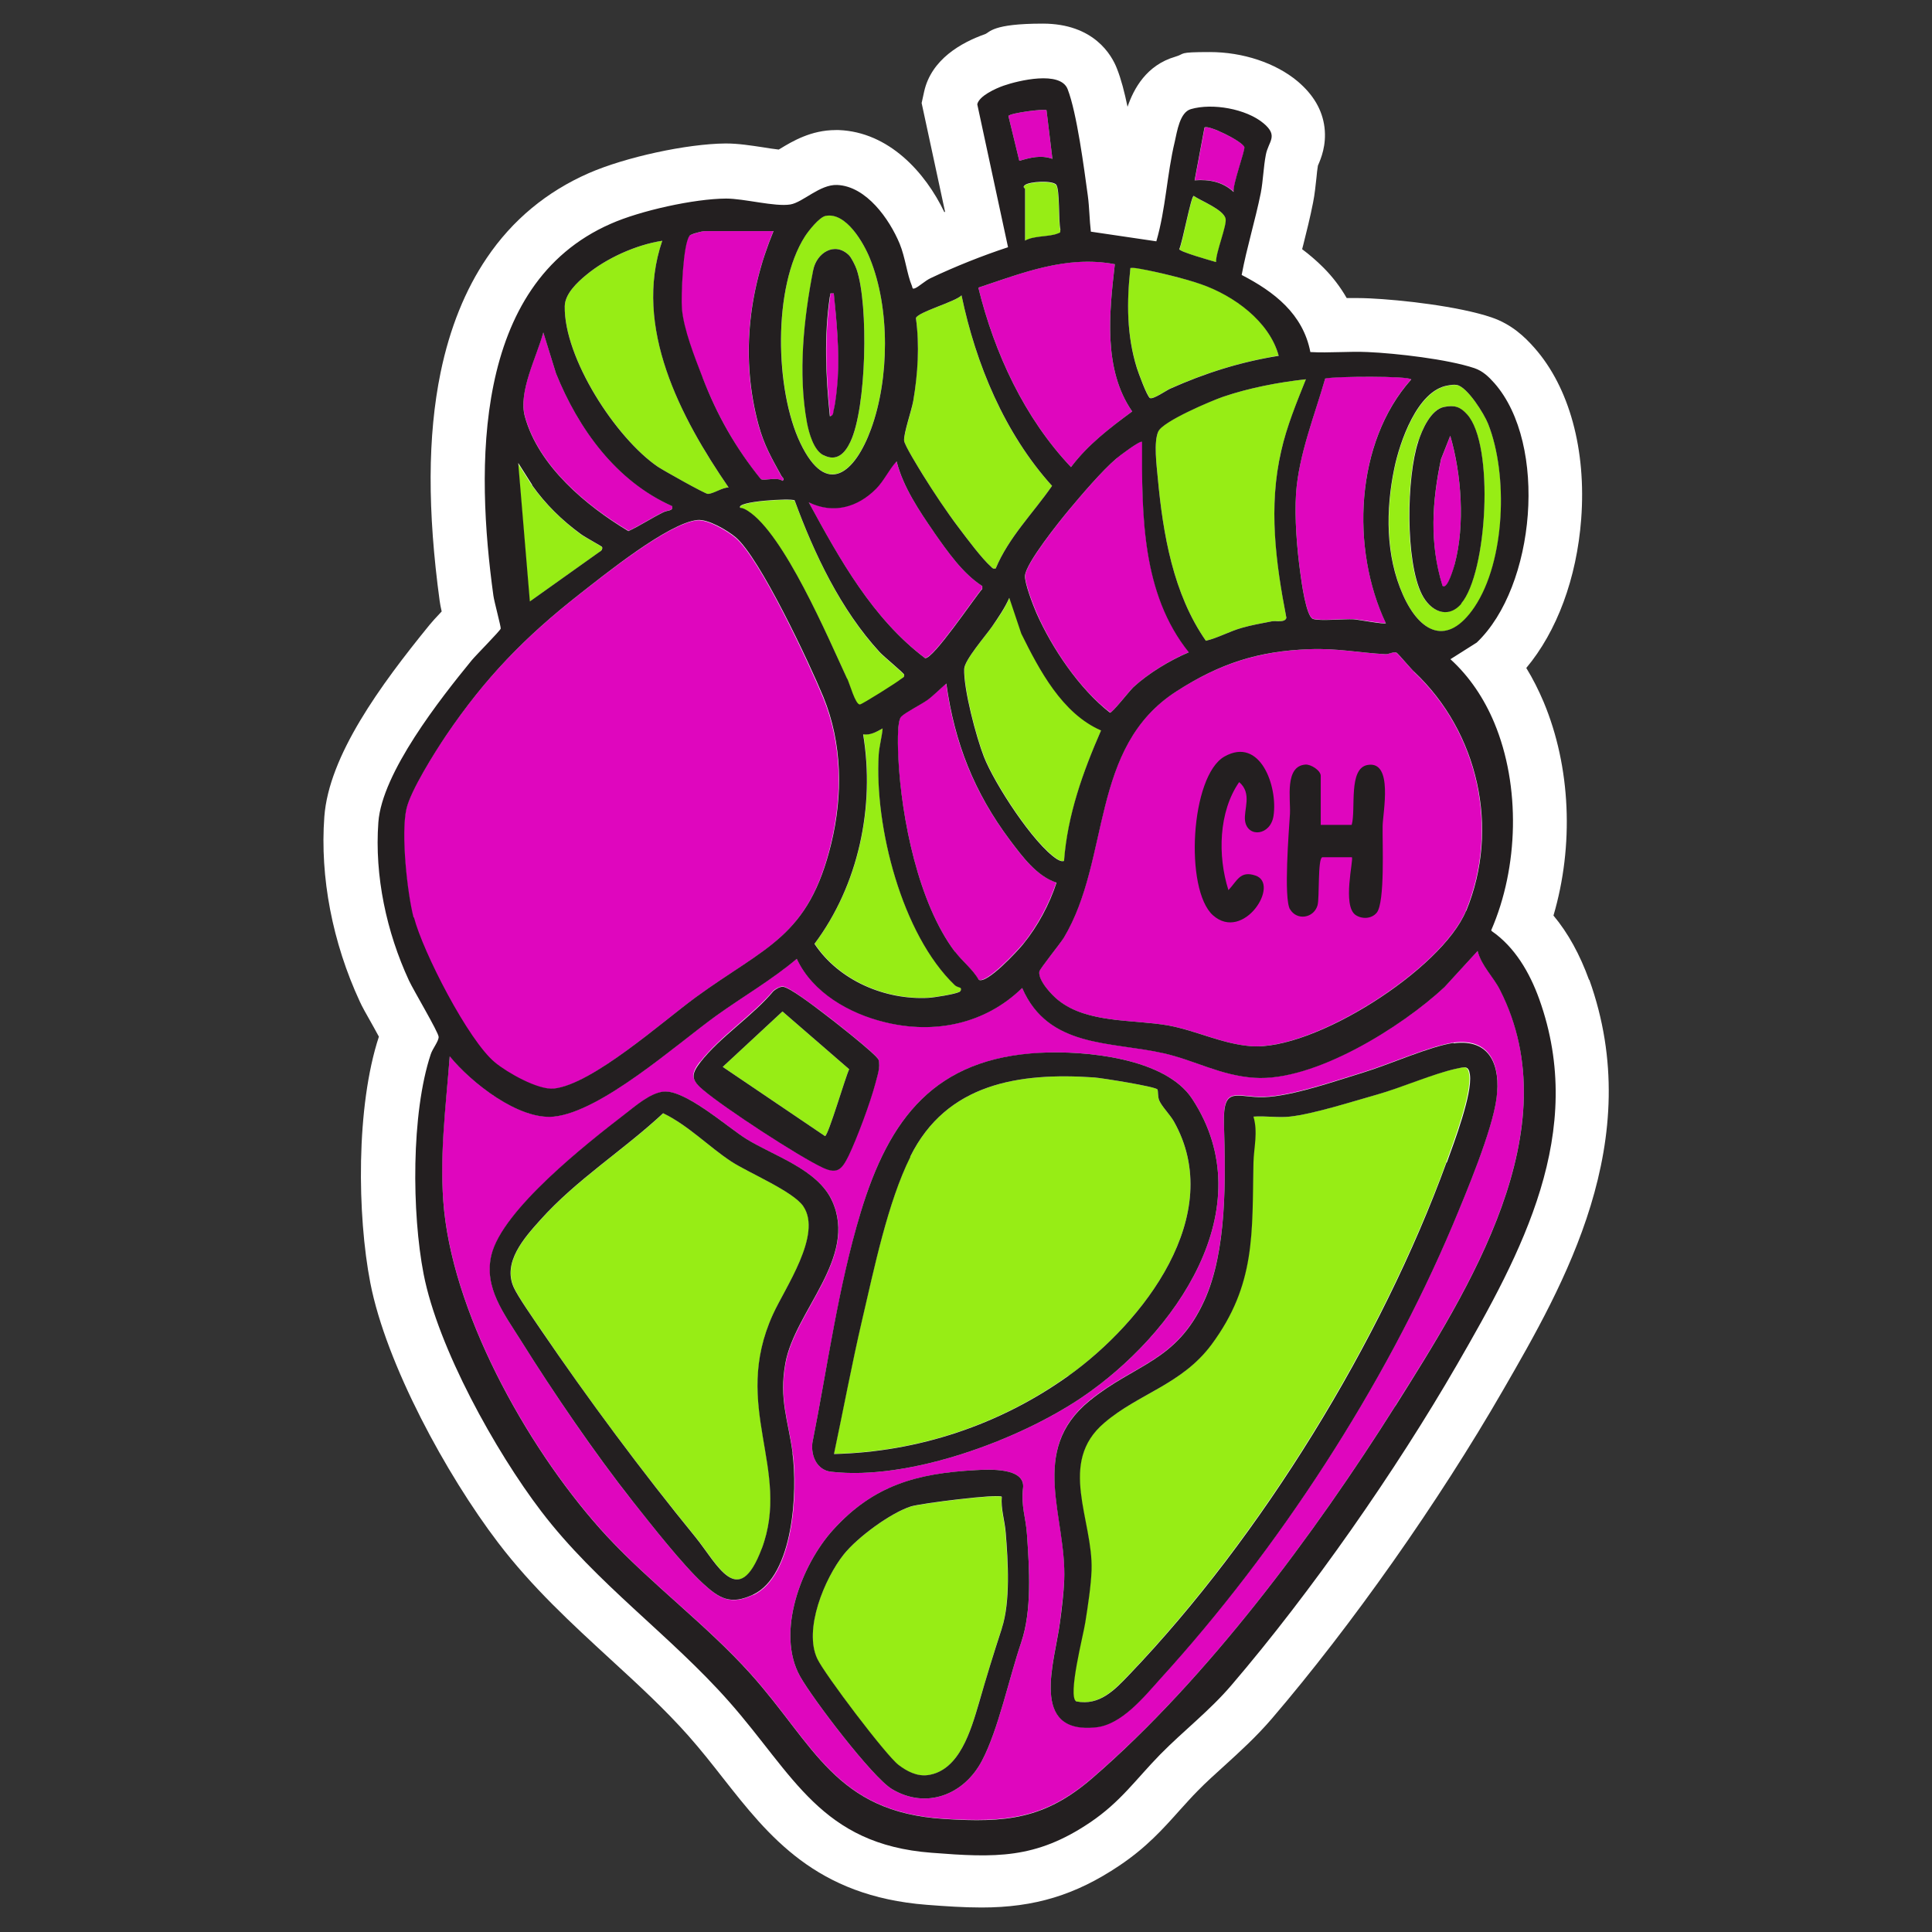 <svg xmlns="http://www.w3.org/2000/svg" id="Layer_1" viewBox="0 0 1080 1080"><rect x="0" y="0" width="1080" height="1080" fill="#333333" stroke="none"/><defs><style>      .st0 {        fill: #df06be;      }      .st1 {        fill: #231f20;      }      .st2 {        fill: #fff;      }      .st3 {        fill: #97ed15;      }    </style></defs><path class="st2" d="M888.3,547.8c-5.1-14.1-11.7-26.2-19.9-36,11.5-39.1,9.7-83.1-5.5-119.4-2.8-6.6-6-13-9.7-19,17.1-20.4,28.2-50.1,30.7-83.3,2.9-38.6-6.6-73.5-26.1-95.6-5.2-5.9-12.6-13.2-24.1-17.1-18.7-6.3-50.8-9.8-67.8-10.6-2.4-.1-5-.2-7.9-.2s-3.5,0-5.2,0c-3.5-6.1-7.8-11.8-13-17-3.6-3.6-7.5-7-11.9-10.3.2-.7.4-1.5.6-2.3,1.9-7.6,3.9-15.5,5.5-23.7,1-4.9,1.4-9.7,1.9-13.9.2-2.5.5-4.8.8-6.7,0,0,0-.2.1-.3,1.6-3.7,4.8-11.2,3.6-21.2-1.2-9.8-6.3-18.4-15.1-25.8-12.2-10.2-30.5-16.3-49-16.3s-13.4.9-19.3,2.6c-16.1,4.7-23.2,17.8-26.7,28-1.7-8.2-3.6-15.5-5.9-21.3-2.9-7.6-12.9-25.2-41.5-25.2s-29.5,4.9-32.3,5.9c-13.3,4.7-30,14.1-34,32.1l-1.4,6.4,13.1,60.8c-.1,0-.3.1-.4.2-10.7-22.4-31.1-44.8-59-45.9-.6,0-1.2,0-1.7,0-13.8,0-24.3,6.3-31.2,10.5-.2.1-.5.3-.7.4-2.6-.3-6.1-.8-9-1.3-6.7-1-13.7-2.1-20.4-2.1h-.4c-21.6.2-55.8,7.6-76.4,16.6-23.5,10.3-42.7,26.2-57,47.4-12,17.7-20.7,39.3-25.8,64-7.3,35.5-7.4,77.3-.5,127.9.2,1.6.6,3.4,1.1,5.7-3.4,3.6-5.3,5.7-6.7,7.4-27.7,34-56.4,73.3-58.9,107.4-2.5,33.8,4.6,70.4,19.8,103.2,1.3,2.9,3.5,6.8,7.3,13.5.9,1.7,2.2,3.9,3.4,6.2-12.9,39.2-12.1,100-4.8,137.6,8.8,45.4,42.6,107.4,71.4,145.2,19.1,25.1,41.3,45.4,62.7,65.1,15.7,14.4,30.5,28,43.8,43,6.9,7.8,13.2,15.8,19.3,23.6,25.5,32.4,51.8,66,113.9,70.8,10.4.8,20.7,1.5,30.6,1.5h0c29.6,0,52.6-7,77-23.4,15.1-10.1,24.5-20.6,33.6-30.8,3.5-3.8,6.7-7.5,10.3-11.1,4.6-4.7,9.6-9.2,14.9-14,8.8-8,17.8-16.2,26.4-26.2,44.7-52.2,93.1-120.9,129.3-183.7,34-58.9,80.5-139.5,48.2-229.5Z"></path><g><path class="st3" d="M642.8,222.4c1.6,1.1,9.1-4.2,11.3-5.2,19.7-8.8,39.4-14.9,60.7-18.4-5.2-19.4-25.2-33.8-43.4-40-9.1-3.1-24.4-6.8-34-8.6-1.8-.3-3.6-.7-5.5-.5-2.2,18.9-2.1,37.5,3.6,55.8.9,2.8,5.6,15.7,7.3,16.8Z"></path><path class="st3" d="M679.9,146.6c-.3-5.1,6.2-20.7,5.3-24.3-1.2-5.1-13.8-9.9-17.8-12.7-1.6,0-6.3,26.3-8.1,29.8.5,1.5,17.5,6.3,20.6,7.2Z"></path><path class="st0" d="M689.7,107.3c-.7-3.9,6.6-23.7,6-25.1-1.5-3.4-20.4-12.6-22.3-10.9l-5.5,29.4c8.1-.6,15.7.9,21.8,6.5Z"></path><path class="st0" d="M466.2,228.9c1.1-4.4,2-12.7,2.2-17.4.9-15.8-.7-31.8-2.2-47.5-2.7-.2-1.9-.3-2.1,1.7-3.3,22.4-2.4,44.6,0,67,2.2-.4,1.8-2.3,2.2-3.8Z"></path><path class="st0" d="M588.3,88.8l-3.3-27.2c-1-.9-20,1.5-21.3,3.2l6.1,25.1c6.3-1.8,12.1-3.4,18.5-1.1Z"></path><path class="st3" d="M536.1,295.2c4.3,5.7,12.8,17.1,17.8,21.5.9.8,1.2,1.4,2.7,1.1,7.3-17.5,20.9-30.9,31.5-46.2-26.5-29.2-42.6-68-50.6-106.5-3.6,3.8-24.5,9.3-25.5,12.7,2,15.3,1,31.2-1.5,46.4-.9,5.4-5.3,18.1-5.1,22.1.2,2.7,8.4,15.7,10.4,19,5.9,9.7,13.4,20.8,20.3,29.9Z"></path><path class="st0" d="M452,280.7c17.3,31.8,35.6,64.9,65,87.1,4.5.8,27.7-33.9,32-38.7v-1.6c-10.9-7-19.6-19.5-27-30.2-8.3-12-17.3-25.4-20.9-39.6-4.3,4.7-6.9,10.7-11.4,15.3-10.4,10.5-23.9,14.3-37.7,7.6Z"></path><path class="st3" d="M647.5,241.2c-2.7,5.9-.9,19-.3,25.9,2.9,31.5,8.6,64.9,26.9,91.1,7-1.7,13-5.2,20-7.2,5.5-1.6,11.4-2.6,17-3.7,2.4-.5,7.1.9,8-1.9-5.9-31-10-62.2-2.9-93.3,3.2-13.8,8.7-27,13.8-40.1-15.4,1.7-31.7,4.8-46.4,9.8-7,2.4-33.6,13.6-36.2,19.4Z"></path><path class="st0" d="M632.9,230c-16.3-23.4-12.8-55.4-9.7-82.3-26.9-5.2-51.4,4.8-76.3,13.1,9,36.5,25.8,72.9,51.8,100.3,9.5-12.5,21.7-21.9,34.2-31.1Z"></path><path class="st3" d="M573,103.5c-1.6,1.1,0,1.8,0,2.2,0,9.6,0,19.3,0,28.9,5-2.9,13.6-2,18.3-4,1.1-.5,1.6-.4,1.4-1.9-1.2-4.7-.2-23.1-2.5-25.4-2.3-2.3-14.4-1.7-17.3.3Z"></path><path class="st0" d="M571.9,527.6c8-10,14.5-22.1,18.6-34.3-11-3.6-19.2-14.6-26-23.7-20-26.7-31.1-54.4-35.6-87.6-3.3,2.8-7,6.7-10.5,9.2-3.7,2.7-12.1,6.8-14.7,9.3-2.5,2.5-1.8,19-1.6,23.5,1.8,33.3,11.3,81,31.6,107.9,3.9,5.2,10,9.9,13.2,15.7,4.4,2.6,21.8-16.2,24.9-20Z"></path><path class="st3" d="M503.6,379.8c.8-.8,2.1-.9,1.8-2.5-.2-.9-11.4-10.1-13.6-12.5-21.8-23.7-36.5-54.9-47.6-84.9-1.9-1.4-33.3.4-30.4,4.2,1.6,0,3,.9,4.3,1.7,20.2,12.9,44.7,70.5,55.5,93.9,1.3,2.9,4.6,14.7,7.1,14.5,1.3-.1,21.3-12.7,22.9-14.2Z"></path><path class="st3" d="M519.1,557.7c3.3-.2,14.7-2,17.3-3.3,1.1-.5,1-1.8.7-2.2-.1-.1-2.1-.5-3.3-1.6-29.6-28.4-45-88.6-42.5-128.8.3-4.7,1.8-9.9,2.2-14.7-3.5,1.9-6.7,3.9-10.9,3.3,6.7,40.4-2.6,84.3-27.2,117.1,13.6,20.5,39.4,31.5,63.7,30.2Z"></path><path class="st0" d="M790.5,375.6c-1.9-1.8-9.3-10.6-10-10.8-1.9-.6-4.1,1-6.2.9-14.7-.8-26.9-3.4-42.3-2.8-28.8,1.1-50.4,8.2-74.5,23.6-48.7,31.3-36.5,93.6-62.9,137.7-2.1,3.5-13.5,17.6-13.7,18.9-.8,4.9,7.1,13.2,10.7,16.1,16.2,12.9,41.7,10.6,61.2,14,15.6,2.7,30.2,10.3,46.2,11.6,34.9,2.8,106.8-42.9,120.4-75.6,19.1-46.2,6.7-100.1-29-133.6Z"></path><path class="st0" d="M813.2,315.4c5.8-21.8,3.8-50.2-2.5-71.7l-5.1,12.9c-5.1,23.9-6.6,47.4.8,71.1,2.7,2.5,6.5-10.8,6.8-12.2Z"></path><path class="st0" d="M726.9,320.3c.6,4.5,3.2,24.3,7.1,25.6,3.8,1.3,17.3-.1,22.7.2,2.8.1,17.1,2.8,18,2.2-19.7-41.5-17.3-101.1,14.2-136.3-1.4-1.9-42.3-1.8-48.1-.5-5.9,20.6-14.8,42.6-16.3,64.2-.9,13.5.5,31.1,2.4,44.6Z"></path><path class="st3" d="M564.3,334.1c-2.4,5.7-6,11-9.6,16-3.6,5.2-15.4,18.7-15.6,23.7-.4,11.3,6.7,38.1,11,49.1,5.8,14.9,27.7,48.8,40.9,57.3,1.3.9,2.2,1.3,3.9,1,2-25.6,10.5-49.8,20.7-73-21.8-9.5-34.4-33.7-44.5-54.1l-6.7-20Z"></path><path class="st0" d="M624.3,256.1c-8.3,7.1-19.5,20.3-26.7,28.9-5.4,6.5-23.8,29.5-24.5,36.6-.4,4,4.5,16.6,6.3,20.8,8.7,19.9,23.9,42.6,41.2,55.9,1.1.3,10.7-12.1,13-14.2,8.4-7.8,20.5-15.1,31.1-19.6-26.5-33-26.3-77.3-26.2-117.7-.8-1-12.8,8.1-14.2,9.2Z"></path><path class="st3" d="M784.4,332.7c9.5,21.3,24.9,29,39.9,6.8,17.3-25.7,18.9-74,7.7-102.4-2.2-5.6-11.6-20.7-17.5-21.8-1.7-.3-3.5,0-5.1.3-17.1,2.8-26.9,31.8-29.9,46.4-4.8,23.2-4.8,48.8,4.9,70.7ZM792.7,246.9c2.2-6.5,7-17.9,14.4-19.4,5.8-1.2,9-.1,12.9,4.1,15.5,17,11.3,88.8-3.3,105.8-7.7,9-17.4,4-22.1-5.3-9.3-18.4-8.4-65.7-2-85.3Z"></path><path class="st0" d="M826,531.5l-18.5,20.2c-23.9,22.3-72.9,52.9-106.3,50.7-19.1-1.3-33.3-9.7-50.7-13.7-29.5-6.7-64.5-2.8-79.1-36.5-20.7,20.2-49.1,26-76.9,19.1-19.7-4.9-40.3-16.6-49.1-35.4-14.1,11.8-30.1,21.1-45,31.8-22.3,16.1-64.3,53.7-90.8,56.4-19.7,2-46.3-19.1-58.2-33.7-2.3,28.8-6.2,57.6-3.1,86.5,6.5,61.6,49.2,136.6,90.9,181.7,25,27,55.7,49.6,80.2,76.8,35.8,39.8,47.3,77.5,108.4,81.3,34.5,2.1,56.2.1,82.9-22.9,64.1-55.3,124.2-136.3,169.3-208,40.9-64.9,98.1-154.6,58.5-232.6-3.8-7.5-10.4-13.5-12.5-21.8ZM581.5,588.5c25.2-1.3,69.9,2.9,84.9,25.7,40.4,61.5-10,131.9-61.4,166.8-35.7,24.2-97.1,46.8-140.5,41.7-7.6-.9-11.2-8.7-10.4-15.9,8.5-42.7,14.5-87.2,27-128.9,15.9-52.9,41.6-86.4,100.4-89.3ZM391.4,593.6c10.9-14.1,29.2-25.9,40.9-39.8,1.3-1.1,3.4-2.3,5.1-2.4,3.3-.1,17.3,10.8,21,13.4,4.5,3.3,31.7,24.6,32.6,27.4,1.2,4.1-.6,9.1-1.7,13.1-2.8,10.7-10.2,30.6-15,40.6-3.6,7.6-6.2,10.5-14.4,6.7-13.5-6.2-55.3-33.6-66.8-43.4-6.7-5.7-7.2-8.7-1.8-15.7ZM421.1,891.5c-12.3,5.8-18.6,2.5-28-6.2-11.7-10.8-28.9-32.8-39.2-45.8-21.2-26.7-44.5-61-62.6-90-9.4-15-20.9-29.8-16.5-47.9,6.1-25.2,53.3-62.3,74.2-78.4,5.9-4.6,14.5-12.2,22.1-12.9,12.3-1.1,35.7,19.9,46.1,26.4,15.4,9.6,40.1,17,48.1,34.8,14.3,31.7-21,61.6-26.2,90.8-3.6,20.1,1.6,31.6,4.1,50.2,2.9,21.4.5,68.4-22,79.1ZM570.9,918c-6.8,19.9-12.8,48.9-22,66.3-10,19-31.1,27.3-50.3,15.8-11-6.6-44.5-50.7-51.4-63.1-13.6-24.5.8-62.2,18.4-81.7,22.7-25.1,46.9-31.6,79.9-33.5,7.5-.4,27.7-1.5,26.4,10-1.2,10.5,1.5,16,2.2,26.3,1.3,18.9,2.8,42.2-3.2,60ZM836.6,613.5c-2.3,18.2-17.1,53.5-24.6,71.3-37.9,89.9-97.6,181.3-163.2,253.3-9.2,10.1-21.5,25.7-36,27.3-37.8,4.2-23.1-36.9-20.3-58.5.9-7.3,2.1-16.6,2.4-23.8,1.5-35.4-20.3-72.3,14.2-100.3,25.6-20.7,48.5-21.6,64.1-55.9,12.8-28,11.9-68.4,11-99-.7-21.8,7.2-14.3,22.4-14.8,15.9-.5,40.1-9.1,55.9-13.9,13.8-4.2,37.5-14.7,50.1-16.4,20.6-2.7,26.3,12.8,24,30.5Z"></path><path class="st3" d="M559.9,836.8c-1.8-1.8-45.4,3.7-50.8,5.4-11.6,3.7-29.9,17.3-37.5,26.8-10.8,13.4-22.6,41.9-14.8,58.4,4,8.5,38.4,54,45.4,59.3,4.6,3.5,10.2,6.5,16.3,5.7,17.8-2.4,24.3-25.2,28.6-40.2,4.4-14.9,8-27,12.8-41.7,4.9-14.9,3.5-37.6,2.2-53.5-.5-6.7-2.8-13.3-2.2-20.1Z"></path><path class="st3" d="M813.9,597.4c-12.9,2.7-30.6,10.5-44.4,14.5-13.5,3.8-35.6,10.9-48.8,12.3-6.4.7-13.7-.5-20.2,0,2.6,8.8.1,17.3,0,25.6-.8,39.6,1.4,68.3-23.5,101.9-16.5,22.3-40.6,27.4-59.9,43.7-26.3,22.4-6.2,54.2-7.1,82.3-.3,8.7-2.1,20.4-3.5,29.2-1.1,6.8-10,41.2-5.1,44.2,13.1,2.6,21.6-6.5,29.8-15.1,73.7-77.1,140.6-186.2,177.2-286.2,4.1-11.3,14.3-38.3,12.9-49-.7-5.3-2.9-4.4-7.6-3.4Z"></path><path class="st3" d="M449.2,674.4c-5.6-8.4-30.7-18.8-40.3-25.1-13-8.5-24-20.1-38.1-27-22.2,20.7-48.4,37-68.7,59.7-8.9,9.9-21.2,23.5-14.8,37.7,2.4,5.3,11.1,17.8,14.9,23.3,26.7,39.5,56.5,79.3,86.6,116.2,12.4,15.2,24.1,41.3,37.1,6.5,16.7-44.5-17.3-79.3,6.3-131.1,6.7-14.8,27.6-44.4,17-60.3Z"></path><path class="st3" d="M597.4,769c41.5-29.7,88.5-89.8,58.7-142.3-2.1-3.8-6.7-8.1-8.1-11.6-.9-2.1-.5-5.3-1-6.1-1-1.6-31.1-6.4-35.3-6.7-42.1-2.9-82.6,3.3-102.9,44.3-12.6,25.5-20.3,62.8-26.9,90.9-5.8,24.9-10.5,50.2-15.8,75.2,47.2-1.1,92.9-16.4,131.2-43.8Z"></path><path class="st3" d="M474.7,597.7l-37.3-32.3-33.4,31,57.2,38.7c1.9-.5,11.3-32.8,13.5-37.4Z"></path><path class="st3" d="M367.7,260.9c3,2,26.4,15.3,28,15.2,3.2,0,8-3.6,11.6-3.6-26.8-39-53.5-89.6-37.1-137.9-14.5,2.2-31.2,9.7-42.5,19.1-5.1,4.2-11.9,10.6-12,17.5-.5,28.9,28.6,73.6,52,89.7Z"></path><path class="st0" d="M392.6,210.9c8.2,21,18.4,39.3,32.6,56.9,1.6,1.2,9.1-1.4,12,1,1.8-.9,0-2-.5-2.8-5.5-10-9.7-17.3-12.8-28.6-9.8-36.3-5.8-73.7,8.4-108.2h-38.7c-1,0-7.4,1.7-8.3,2.6-3.7,4.4-4.8,33.8-4.3,40.5.9,11.8,7.2,27.5,11.5,38.6Z"></path><path class="st0" d="M276.5,594.1c6.9,5.7,24.1,15.5,32.9,14.6,21.4-2.3,60.6-37.3,79-50.8,39.5-28.9,63.4-33.6,76.1-86.3,6.5-27,6.2-55.8-4.4-81.7-7.7-18.7-35.4-78.1-49.1-89.4-4.7-3.9-15.5-10.3-21.5-9.6-16.4,2-52,30.7-66.2,41.8-30.3,23.8-52.4,46.6-74.1,78.6-6.3,9.2-19.9,30.8-22.2,41.1-3.1,13.7.4,46.7,4,60.7,4.9,19.1,30.4,69,45.3,81.1Z"></path><path class="st3" d="M486.9,239.8c10.3-28.1,10.7-67.6-.6-95.4-3.5-8.6-13.4-26.1-24.8-23.8-3.5.7-9.5,8.3-11.5,11.4-18.1,28.2-16.7,85.9-2.6,115.6,14.6,30.7,30.6,16.5,39.5-7.8ZM454.6,150.9c1.9-9.5,11.9-16,19.9-8.3,1.5,1.5,3.7,6,4.4,8.1,6.7,19.9,5.5,77.2-3.5,96.2-3.1,6.4-7.6,11.4-15.1,7.5-5.4-2.8-8-12.4-9.1-18.1-5.2-27.5-1.8-58.5,3.5-85.4Z"></path><path class="st0" d="M351.3,296.8c6.7-3.2,12.9-7.3,19.6-10.6,2.4-1.2,5.6-.4,4.8-3.4-31.2-13.9-52.4-43.2-64.9-74.2l-7.1-22.9c-3.6,13.5-14.1,33.1-10.3,46.9,7.6,27.8,34.2,50,57.9,64.1Z"></path><path class="st3" d="M335.3,308.4c1-.4,1.6-2,1.1-2.6-.4-.6-9.7-5.6-11.9-7.2-10.5-7.8-19.6-16.7-27.2-27.3l-7.8-12.3,6.5,77.4,39.2-27.9Z"></path><path class="st1" d="M833.6,520c15.3-35.1,16.5-80.6,1.7-116-5.6-13.4-13.8-25.8-24.5-35.5l14.7-9.3c32.9-31.3,39.9-110.8,9.9-145-3.2-3.6-6.5-6.8-11.2-8.4-14.9-5-43.7-8.3-59.6-9-10.6-.5-21.4.6-32.1,0-4.1-21.3-20.2-33.7-38.4-43.1,2.9-15.5,7.6-30.5,10.7-45.9,1.3-6.8,1.5-14.5,2.8-21.2,1.4-7.6,7.3-10.5-1.3-17.7-9.7-8.1-28.6-11.4-40.6-7.9-6.2,1.8-7.7,12.5-9,18.2-4.4,18.3-5,37.5-10.3,55.7l-36.6-5.4c-.8-6.6-.8-13.5-1.7-20.1-2.1-15.3-6.1-46.2-11.3-59.6-4.1-10.4-27.5-4.8-35.8-1.9-4.3,1.5-13.7,5.7-14.7,10.4l17.2,79.9c-14.3,4.7-29.6,10.8-43.3,17.3-3,1.4-6.5,4.7-8.6,5.6-1.8.7-1.4-.2-1.8-1.2-2.8-6.6-3.7-15.9-6.9-23.7-5.7-13.7-18.6-32.1-34.9-32.8-9.7-.4-19.1,9.7-26.2,10.9-8.7,1.4-25.7-3.3-35.9-3.3-17.9.1-48.1,6.8-64.5,14.1-77.4,33.9-75.4,136.7-65.6,207.8.4,3.2,4.3,17.5,4.1,18.5-.3,1.2-13.8,14.8-16.2,17.7-17.6,21.5-50.2,62.9-52.2,90.6-2.2,30,4.6,61.4,17.1,88.4,2.5,5.4,16.4,28.7,16.6,31.5.1,2.4-3.4,6.6-4.4,9.7-11,33-10.6,88.9-4,122.9,8,41.2,40.2,99.2,65.8,132.7,30.9,40.5,72,69,105.1,106.5,36,40.8,51.2,79.6,113,84.3,35.7,2.8,58.2,3.6,88.6-16.9,17.1-11.5,25.6-24.1,39.3-38.1,13.1-13.3,27.6-24.4,39.8-38.7,44.6-52.1,91.8-119.8,126.1-179.2,36.2-62.7,72.7-129.9,45.9-204.4-5.3-14.7-13.6-29-26.5-37.9ZM819.5,509.2c-13.5,32.7-85.4,78.5-120.4,75.6-16.1-1.3-30.6-8.8-46.2-11.6-19.5-3.4-45-1.1-61.2-14-3.7-2.9-11.5-11.2-10.7-16.1.2-1.4,11.6-15.5,13.7-18.9,26.4-44.2,14.2-106.4,62.9-137.7,24.1-15.5,45.7-22.6,74.5-23.6,15.4-.6,27.6,2,42.3,2.8,2.1.1,4.3-1.5,6.2-.9.7.2,8.1,9.1,10,10.8,35.6,33.5,48.1,87.4,29,133.6ZM482.5,410.5c4.2.6,7.4-1.4,10.9-3.3-.4,4.8-1.9,9.9-2.2,14.7-2.4,40.2,12.9,100.4,42.5,128.8,1.2,1.1,3.2,1.4,3.3,1.6.3.4.4,1.6-.7,2.2-2.6,1.3-13.9,3.1-17.3,3.3-24.3,1.3-50.1-9.7-63.7-30.2,24.6-32.8,33.9-76.7,27.2-117.1ZM473.6,379.5c-10.8-23.3-35.3-81-55.5-93.9-1.3-.8-2.7-1.7-4.3-1.7-2.9-3.7,28.5-5.5,30.4-4.2,11,30,25.8,61.2,47.6,84.9,2.2,2.4,13.4,11.6,13.6,12.5.4,1.6-1,1.8-1.8,2.5-1.6,1.5-21.6,14.1-22.9,14.2-2.5.2-5.7-11.6-7.1-14.5ZM533.8,532c-20.4-27-29.9-74.6-31.6-107.9-.2-4.5-1-21,1.6-23.5,2.6-2.5,10.9-6.6,14.7-9.3,3.4-2.5,7.1-6.3,10.5-9.2,4.6,33.2,15.6,60.9,35.6,87.6,6.8,9,14.9,20.1,26,23.7-4,12.2-10.5,24.3-18.6,34.3-3.1,3.8-20.4,22.6-24.9,20-3.2-5.8-9.3-10.5-13.2-15.7ZM664.6,364.6c-10.6,4.5-22.7,11.8-31.1,19.6-2.2,2.1-11.8,14.4-13,14.2-17.2-13.4-32.4-36-41.2-55.9-1.8-4.2-6.7-16.8-6.3-20.8.7-7.2,19.1-30.1,24.5-36.6,7.2-8.6,18.4-21.8,26.7-28.9,1.4-1.2,13.3-10.2,14.2-9.2-.1,40.4-.3,84.8,26.2,117.7ZM615.5,408.3c-10.2,23.3-18.8,47.4-20.7,73-1.7.3-2.5-.2-3.9-1-13.2-8.5-35.1-42.4-40.9-57.3-4.3-11-11.4-37.8-11-49.1.2-5,12-18.5,15.6-23.7,3.5-5.1,7.1-10.3,9.6-16l6.7,20c10.1,20.4,22.8,44.6,44.5,54.1ZM809.3,215.5c1.7-.3,3.4-.6,5.1-.3,5.9,1.1,15.3,16.2,17.5,21.8,11.2,28.3,9.6,76.7-7.7,102.4-15,22.2-30.4,14.5-39.9-6.8-9.8-21.9-9.7-47.6-4.9-70.7,3-14.6,12.8-43.6,29.9-46.4ZM740.8,211.6c5.8-1.3,46.7-1.5,48.1.5-31.5,35.2-33.9,94.8-14.2,136.3-.9.7-15.2-2-18-2.2-5.4-.3-18.9,1.1-22.7-.2-3.9-1.3-6.5-21.1-7.1-25.6-1.9-13.5-3.3-31.1-2.4-44.6,1.5-21.6,10.4-43.6,16.3-64.2ZM730,212c-5.2,13.1-10.7,26.3-13.8,40.1-7.2,31.1-3.1,62.3,2.9,93.3-.9,2.8-5.5,1.5-8,1.9-5.6,1.1-11.5,2.1-17,3.7-7,2-13,5.5-20,7.2-18.3-26.2-24-59.7-26.9-91.1-.6-6.8-2.4-20,.3-25.9,2.6-5.7,29.3-17,36.2-19.4,14.7-5,31-8.1,46.4-9.8ZM673.3,71.3c1.9-1.8,20.9,7.5,22.3,10.9.6,1.4-6.7,21.2-6,25.1-6.1-5.7-13.7-7.1-21.8-6.5l5.5-29.4ZM667.3,109.5c4,2.8,16.6,7.6,17.8,12.7.9,3.6-5.6,19.2-5.3,24.3-3.1-.9-20.2-5.7-20.6-7.2,1.8-3.6,6.6-29.8,8.1-29.8ZM631.9,149.8c1.9-.2,3.7.2,5.5.5,9.5,1.7,24.9,5.4,34,8.6,18.2,6.3,38.2,20.7,43.4,40-21.3,3.4-41,9.6-60.7,18.4-2.2,1-9.6,6.2-11.3,5.2-1.7-1.1-6.4-14-7.3-16.8-5.7-18.3-5.7-36.9-3.6-55.8ZM592.7,128.6c.2,1.5-.3,1.5-1.4,1.9-4.7,2-13.3,1.1-18.3,4,0-9.6,0-19.3,0-28.9,0-.3-1.7-1,0-2.2,2.8-2,14.9-2.6,17.3-.3,2.3,2.3,1.3,20.7,2.5,25.4ZM585,61.6l3.3,27.2c-6.5-2.3-12.2-.7-18.5,1.1l-6.1-25.1c1.3-1.7,20.3-4.1,21.3-3.2ZM623.2,147.7c-3.1,26.9-6.6,58.9,9.7,82.3-12.5,9.2-24.8,18.6-34.2,31.1-26-27.4-42.8-63.7-51.8-100.3,24.9-8.3,49.4-18.2,76.3-13.1ZM510.5,224.2c2.6-15.2,3.6-31.1,1.5-46.4,1.1-3.4,21.9-9,25.5-12.7,8,38.4,24.1,77.2,50.6,106.5-10.6,15.3-24.2,28.7-31.5,46.2-1.5.3-1.8-.2-2.7-1.1-5-4.4-13.5-15.8-17.8-21.5-6.9-9.1-14.3-20.2-20.3-29.9-2-3.3-10.2-16.4-10.4-19-.3-4,4.1-16.6,5.1-22.1ZM522,297.4c7.5,10.7,16.1,23.2,27.1,30.2v1.6c-4.3,4.8-27.5,39.5-32,38.7-29.4-22.2-47.7-55.3-65-87.1,13.7,6.7,27.3,2.9,37.7-7.6,4.5-4.6,7.1-10.6,11.4-15.3,3.6,14.2,12.6,27.6,20.9,39.6ZM450,132.1c2-3.1,8-10.7,11.5-11.4,11.4-2.3,21.3,15.1,24.8,23.8,11.3,27.8,10.9,67.3.6,95.4-8.9,24.3-24.8,38.5-39.5,7.8-14.2-29.7-15.5-87.4,2.6-115.6ZM385.4,131.8c.8-1,7.3-2.6,8.3-2.6h38.7c-14.3,34.5-18.2,71.9-8.4,108.2,3.1,11.4,7.3,18.6,12.8,28.6.4.8,2.3,1.9.5,2.8-2.9-2.4-10.4.2-12-1-14.2-17.6-24.5-35.8-32.6-56.9-4.3-11.2-10.6-26.9-11.5-38.6-.5-6.6.6-36.1,4.3-40.5ZM327.7,153.7c11.3-9.4,28-16.9,42.5-19.1-16.5,48.3,10.3,98.9,37.1,137.9-3.6,0-8.4,3.5-11.6,3.6-1.6,0-25-13.2-28-15.2-23.5-16.1-52.5-60.8-52-89.7.1-6.9,6.9-13.3,12-17.5ZM303.7,185.8l7.1,22.9c12.5,31,33.6,60.3,64.9,74.2.8,2.9-2.4,2.2-4.8,3.4-6.7,3.3-12.8,7.4-19.6,10.6-23.7-14.2-50.3-36.4-57.9-64.1-3.8-13.8,6.7-33.4,10.3-46.9ZM297.4,271.2c7.6,10.7,16.7,19.6,27.2,27.3,2.1,1.6,11.5,6.7,11.9,7.2.5.7-.1,2.2-1.1,2.6l-39.2,27.9-6.5-77.4,7.8,12.3ZM231.2,512.9c-3.6-14-7.1-47-4-60.7,2.3-10.2,15.9-31.8,22.2-41.1,21.7-32,43.8-54.8,74.1-78.6,14.2-11.1,49.8-39.9,66.2-41.8,6-.7,16.8,5.7,21.5,9.6,13.6,11.4,41.4,70.7,49.1,89.4,10.6,26,10.9,54.8,4.4,81.7-12.8,52.7-36.7,57.5-76.1,86.3-18.4,13.5-57.6,48.5-79,50.8-8.8.9-26-8.9-32.9-14.6-14.9-12.2-40.4-62-45.3-81.1ZM780,785.9c-45.1,71.6-105.2,152.6-169.3,208-26.7,23.1-48.4,25.1-82.9,22.9-61.1-3.8-72.6-41.5-108.4-81.3-24.5-27.2-55.2-49.9-80.2-76.8-41.7-45.1-84.4-120.1-90.9-181.7-3-28.9.9-57.7,3.1-86.5,11.9,14.6,38.5,35.7,58.2,33.7,26.5-2.7,68.5-40.3,90.8-56.4,14.9-10.7,31-20,45-31.8,8.8,18.9,29.4,30.6,49.1,35.4,27.8,6.9,56.2,1.1,76.9-19.1,14.6,33.7,49.6,29.8,79.1,36.5,17.3,3.9,31.6,12.4,50.7,13.7,33.4,2.3,82.4-28.4,106.3-50.7l18.5-20.2c2.1,8.3,8.8,14.4,12.5,21.8,39.6,77.9-17.6,167.6-58.5,232.6Z"></path><path class="st1" d="M721.1,508.2c3.8,6.6,13.3,5.1,15.4-2.1,1.2-4,0-26.4,2.7-26.9h16.5c1.1,1.3-5.5,27.1,2.1,32.3,3.6,2.4,8.9,2.2,11.8-1.3,4.7-5.8,3.1-39.2,3.3-48.5.1-7.4,6.1-36.5-8.3-34.1-11.1,1.8-6.5,24.9-9,33.5h-17.3s0-27.4,0-27.4c0-3-5.5-6.5-8.5-6.3-11.8.8-8.3,19.2-8.7,27.4-.6,9.6-3.6,47.2,0,53.5Z"></path><path class="st1" d="M678,511.6c17.1,15.3,38-17.6,23.7-22.2-8.5-2.8-10.1,3-15,8.2-6.1-19.2-5.5-43.8,6-60.4,7.5,6.4,2.4,15.4,3.3,21.7,1.4,9.5,14.2,8.3,15.9-2.8,2.5-16.4-7.4-44.5-27.4-33.2-19,10.7-22.5,74.4-6.4,88.8Z"></path><path class="st1" d="M812.6,583c-12.7,1.7-36.3,12.2-50.1,16.4-15.8,4.8-40,13.4-55.9,13.9-15.2.5-23-7-22.4,14.8.9,30.6,1.8,71-11,99-15.6,34.2-38.5,35.1-64.1,55.9-34.5,28-12.8,64.8-14.2,100.3-.3,7.2-1.4,16.5-2.4,23.8-2.8,21.6-17.5,62.6,20.3,58.5,14.4-1.6,26.8-17.1,36-27.3,65.6-72,125.3-163.5,163.2-253.3,7.5-17.9,22.3-53.1,24.6-71.3,2.3-17.8-3.4-33.2-24-30.5ZM808.6,649.8c-36.5,100.1-103.5,209.2-177.2,286.2-8.2,8.6-16.7,17.7-29.8,15.1-4.9-3,4.1-37.4,5.1-44.2,1.4-8.8,3.2-20.5,3.5-29.2.9-28.1-19.2-60,7.1-82.3,19.2-16.4,43.3-21.4,59.9-43.7,24.9-33.6,22.7-62.3,23.5-101.9.2-8.3,2.6-16.8,0-25.6,6.5-.5,13.8.7,20.2,0,13.2-1.4,35.3-8.5,48.8-12.3,13.8-3.9,31.5-11.7,44.4-14.5,4.7-1,6.9-1.9,7.6,3.4,1.4,10.7-8.8,37.7-12.9,49Z"></path><path class="st1" d="M443.1,812.4c-2.5-18.6-7.7-30.1-4.1-50.2,5.2-29.3,40.6-59.1,26.2-90.8-8-17.8-32.7-25.2-48.1-34.8-10.4-6.5-33.9-27.5-46.1-26.4-7.6.7-16.1,8.3-22.1,12.9-20.9,16.1-68.1,53.2-74.2,78.4-4.4,18.2,7.1,32.9,16.5,47.9,18.1,29,41.5,63.3,62.6,90,10.3,13,27.6,35.1,39.2,45.8,9.4,8.7,15.7,12,28,6.2,22.6-10.7,24.9-57.8,22-79.1ZM425.8,865.7c-13.1,34.8-24.8,8.6-37.1-6.5-30.1-36.9-59.8-76.8-86.6-116.2-3.7-5.5-12.5-18-14.9-23.3-6.4-14.1,5.9-27.8,14.8-37.7,20.3-22.7,46.5-39,68.7-59.7,14.2,6.9,25.2,18.5,38.1,27,9.6,6.3,34.7,16.7,40.3,25.1,10.6,15.8-10.3,45.5-17,60.3-23.6,51.8,10.4,86.5-6.3,131.1Z"></path><path class="st1" d="M454.1,806.8c-.8,7.2,2.7,15,10.4,15.9,43.4,5.1,104.8-17.5,140.5-41.7,51.4-34.9,101.8-105.3,61.4-166.8-15-22.8-59.7-27-84.9-25.7-58.8,3-84.4,36.4-100.4,89.3-12.6,41.7-18.5,86.2-27,128.9ZM508.8,646.6c20.3-41,60.8-47.2,102.9-44.3,4.1.3,34.3,5.1,35.3,6.7.5.7.1,4,1,6.1,1.4,3.4,5.9,7.8,8.1,11.6,29.8,52.5-17.2,112.6-58.7,142.3-38.3,27.4-84,42.7-131.2,43.8,5.3-25,10-50.3,15.8-75.2,6.6-28.1,14.2-65.4,26.9-90.9Z"></path><path class="st1" d="M571.9,831.8c1.3-11.5-18.9-10.4-26.4-10-33,1.8-57.2,8.4-79.9,33.5-17.6,19.5-32,57.2-18.4,81.7,6.9,12.4,40.4,56.5,51.4,63.1,19.2,11.5,40.3,3.2,50.3-15.8,9.2-17.4,15.2-46.4,22-66.3,6-17.8,4.5-41.1,3.2-60-.7-10.3-3.4-15.7-2.2-26.3ZM560,910.4c-4.8,14.7-8.5,26.8-12.8,41.7-4.4,14.9-10.8,37.8-28.6,40.2-6.1.8-11.7-2.2-16.3-5.7-7-5.3-41.4-50.8-45.4-59.3-7.8-16.4,4-44.9,14.8-58.4,7.6-9.5,26-23.1,37.5-26.8,5.4-1.7,49-7.2,50.8-5.4-.6,6.8,1.7,13.4,2.2,20.1,1.3,15.9,2.7,38.6-2.2,53.5Z"></path><path class="st1" d="M393.2,609.4c11.5,9.8,53.2,37.1,66.8,43.4,8.2,3.8,10.7.8,14.4-6.7,4.8-10,12.2-29.9,15-40.6,1-4,2.9-9,1.7-13.1-.8-2.8-28.1-24.1-32.6-27.4-3.6-2.7-17.7-13.5-21-13.4-1.7,0-3.8,1.3-5.1,2.4-11.6,13.9-30,25.7-40.9,39.8-5.5,7.1-5,10,1.8,15.7ZM437.4,565.4l37.3,32.3c-2.2,4.6-11.6,36.9-13.5,37.4l-57.2-38.7,33.4-31Z"></path><path class="st1" d="M460.3,254.4c7.5,3.9,12.1-1.1,15.1-7.5,9-19,10.2-76.3,3.5-96.2-.7-2.1-2.9-6.6-4.4-8.1-8-7.7-18-1.2-19.9,8.3-5.3,26.9-8.6,57.8-3.5,85.4,1.1,5.7,3.7,15.3,9.1,18.1ZM464,165.7c.3-1.9-.6-1.8,2.1-1.7,1.6,15.7,3.1,31.6,2.2,47.5-.3,4.7-1.1,13-2.2,17.4-.4,1.5,0,3.4-2.2,3.8-2.3-22.5-3.3-44.6,0-67Z"></path><path class="st1" d="M816.8,337.4c14.6-17,18.7-88.9,3.3-105.8-3.8-4.2-7-5.3-12.9-4.1-7.4,1.5-12.3,12.8-14.4,19.4-6.5,19.6-7.3,66.8,2,85.3,4.6,9.2,14.3,14.3,22.1,5.3ZM805.6,256.5l5.1-12.9c6.3,21.5,8.3,49.9,2.5,71.7-.4,1.4-4.1,14.7-6.8,12.2-7.4-23.7-5.9-47.2-.8-71.1Z"></path></g></svg>